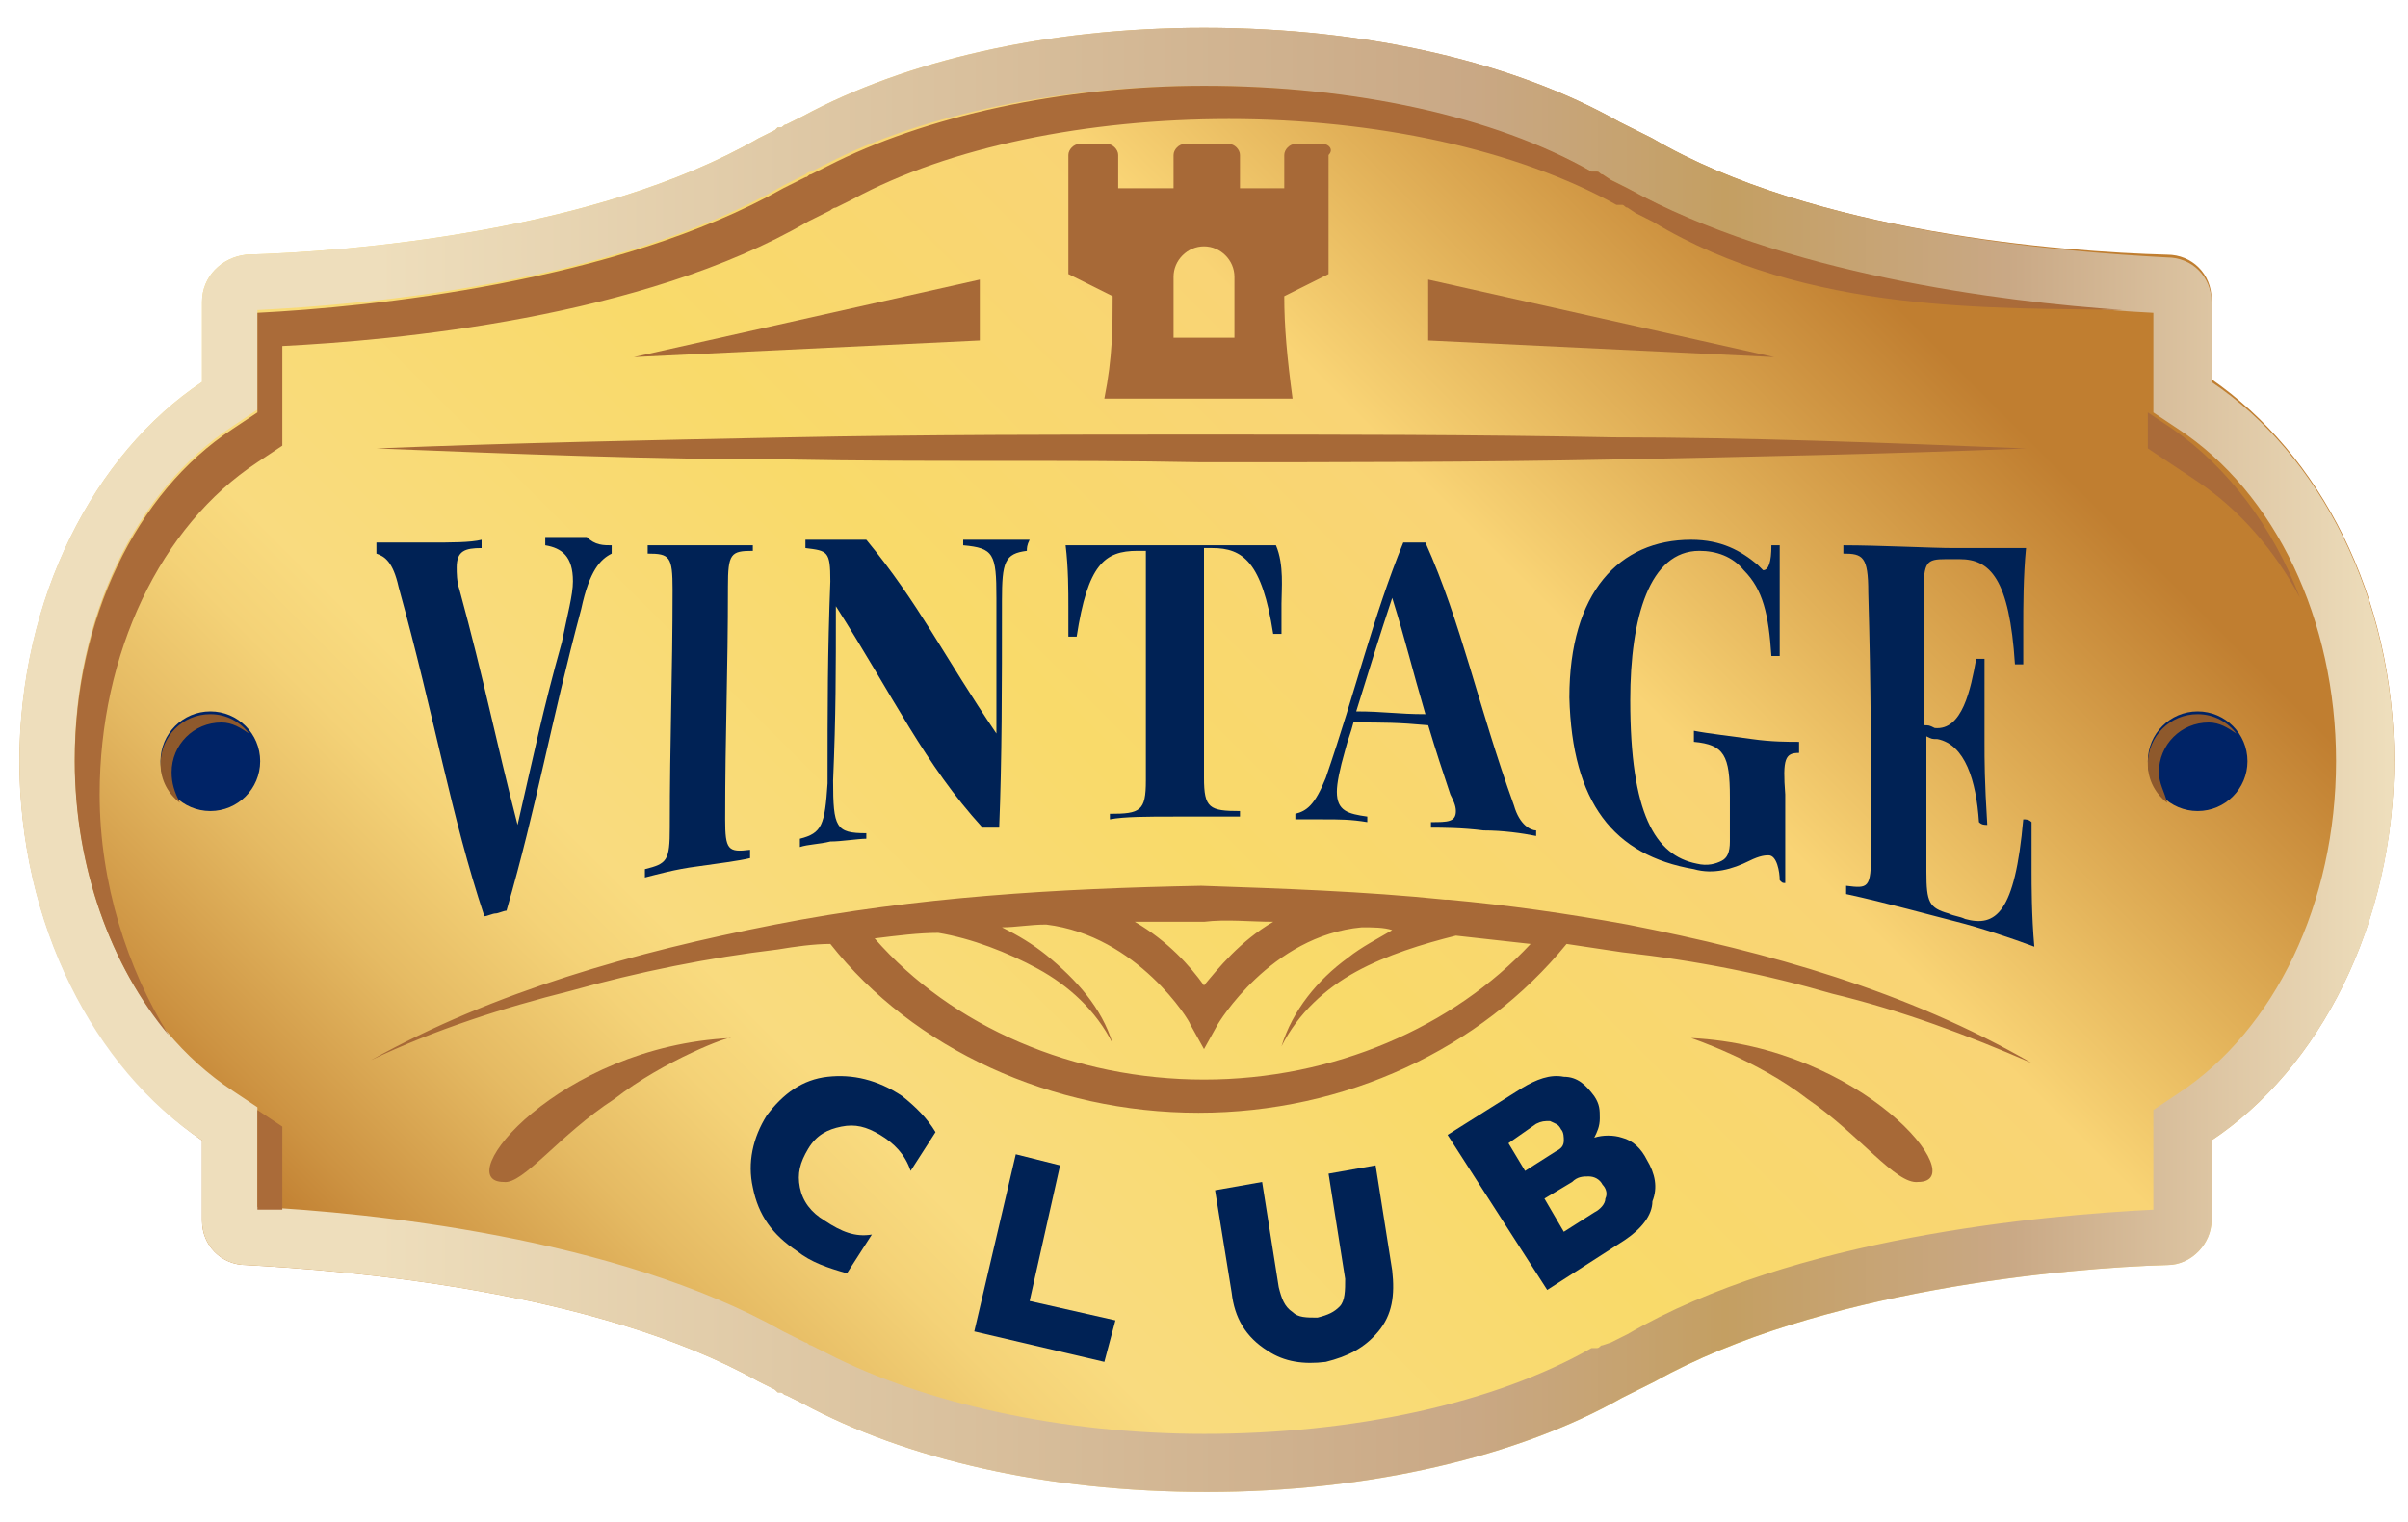 <?xml version="1.0" encoding="utf-8"?>
<!-- Generator: Adobe Illustrator 23.1.1, SVG Export Plug-In . SVG Version: 6.00 Build 0)  -->
<svg version="1.1" id="Livello_1" xmlns="http://www.w3.org/2000/svg" xmlns:xlink="http://www.w3.org/1999/xlink" x="0px" y="0px"
	 viewBox="0 0 87 55" style="enable-background:new 0 0 87 55;" xml:space="preserve">
<style type="text/css">
	.st0{fill:url(#SVGID_1_);}
	.st1{fill:#002366;}
	.st2{fill:url(#SVGID_2_);}
	.st3{fill:url(#SVGID_3_);}
	.st4{fill:url(#SVGID_4_);}
	.st5{fill:#AA6B39;}
	.st6{fill:#002255;}
	.st7{fill:#A76937;}
	.st8{fill:#8E592C;}
</style>
<g>
	<g>
		<linearGradient id="SVGID_1_" gradientUnits="userSpaceOnUse" x1="16.75" y1="54.256" x2="70.262" y2="0.744">
			<stop  offset="3.111049e-02" style="stop-color:#C07E30"/>
			<stop  offset="7.015614e-02" style="stop-color:#CD9342"/>
			<stop  offset="0.154" style="stop-color:#E5BA63"/>
			<stop  offset="0.221" style="stop-color:#F4D277"/>
			<stop  offset="0.263" style="stop-color:#F9DB7F"/>
			<stop  offset="0.465" style="stop-color:#F9DA6A"/>
			<stop  offset="0.668" style="stop-color:#F9D475"/>
			<stop  offset="0.888" style="stop-color:#C07E30"/>
			<stop  offset="1" style="stop-color:#C07E30"/>
		</linearGradient>
		<path class="st0" d="M0.7,27.4c0,6,2.7,11.1,6.6,13.8v2.9c0,0.9,0.7,1.6,1.6,1.6c3.6,0.2,12.6,0.9,18.5,4.2
			c0.2,0.1,0.4,0.2,0.6,0.3l0,0c0,0,0,0,0.1,0.1c0,0,0.1,0,0.1,0c0.1,0,0.1,0.1,0.2,0.1c0.2,0.1,0.4,0.2,0.6,0.3
			c3.7,2,8.8,3.2,14.6,3.2c5.9,0,11.3-1.3,15-3.4c0.4-0.2,0.6-0.3,0.6-0.3l0,0c0.2-0.1,0.4-0.2,0.6-0.3c5.9-3.3,14.9-4.1,18.5-4.2
			c0.9,0,1.6-0.8,1.6-1.6v-2.9c3.9-2.6,6.6-7.8,6.6-13.8v0.1c0-6-2.7-11.1-6.6-13.8v-2.9c0-0.9-0.7-1.6-1.6-1.6
			C74.5,9.1,65.5,8.4,59.7,5c-0.2-0.1-0.4-0.2-0.6-0.3l0,0c0,0-0.2-0.1-0.6-0.3c-3.7-2.1-9-3.4-15-3.4C37.8,1,32.7,2.2,29,4.2
			c-0.2,0.1-0.4,0.2-0.6,0.3c-0.1,0-0.1,0.1-0.2,0.1c0,0-0.1,0-0.1,0C28,4.7,28,4.7,28,4.7l0,0c-0.2,0.1-0.4,0.2-0.6,0.3
			C21.5,8.4,12.5,9.1,8.9,9.2C8,9.3,7.3,10,7.3,10.9v2.9c-3.9,2.6-6.6,7.8-6.6,13.8"/>
		<circle class="st1" cx="7.6" cy="27.5" r="1.8"/>
		<circle class="st1" cx="79.4" cy="27.5" r="1.8"/>
		<g>
			<linearGradient id="SVGID_2_" gradientUnits="userSpaceOnUse" x1="0.7" y1="27.5" x2="86.287" y2="27.5">
				<stop  offset="0" style="stop-color:#EEDEBC"/>
				<stop  offset="0.151" style="stop-color:#EEDEBC"/>
				<stop  offset="0.346" style="stop-color:#DDC6A3"/>
				<stop  offset="0.613" style="stop-color:#C9A885"/>
				<stop  offset="0.72" style="stop-color:#C49F62"/>
				<stop  offset="0.839" style="stop-color:#C9A885"/>
				<stop  offset="1" style="stop-color:#EEDEBC"/>
			</linearGradient>
			<path class="st2" d="M43.5,3.1c5.3,0,10.4,1.1,14,3.1l0.1,0l0.1,0c0.1,0,0.1,0.1,0.2,0.1l0.3,0.2c0.2,0.1,0.4,0.2,0.6,0.3
				c6,3.4,15,4.3,19,4.5v2.5v1.1l0.9,0.6c3.5,2.3,5.7,6.9,5.7,12c0,5.1-2.2,9.7-5.7,12l-0.9,0.6v1.1v2.5c-4,0.2-13,1-19,4.5
				c-0.2,0.1-0.4,0.2-0.6,0.3l-0.3,0.1c-0.1,0-0.1,0.1-0.2,0.1l-0.1,0l-0.1,0c-3.5,2-8.6,3.1-14,3.1c-5.1,0-10.1-1.1-13.6-2.9l0,0
				l0,0c-0.2-0.1-0.4-0.2-0.6-0.3l0,0l0,0c-0.1,0-0.1-0.1-0.2-0.1l0,0l-0.2-0.1c-0.2-0.1-0.4-0.2-0.6-0.3c-6-3.4-15-4.3-19-4.5v-2.5
				v-1.1l-0.9-0.6c-3.5-2.3-5.7-6.9-5.7-12c0-5.1,2.2-9.7,5.7-12l0.9-0.6v-1.1v-2.5c4-0.2,13-1,19-4.5c0.2-0.1,0.4-0.2,0.6-0.3
				l0.2-0.1c0,0,0.1-0.1,0.2-0.1l0,0l0,0c0.2-0.1,0.4-0.2,0.6-0.3l0,0l0,0C33.4,4.1,38.4,3.1,43.5,3.1 M43.5,1
				C37.8,1,32.7,2.2,29,4.2c-0.2,0.1-0.4,0.2-0.6,0.3c-0.1,0-0.1,0.1-0.2,0.1c0,0-0.1,0-0.1,0C28,4.7,28,4.7,28,4.7l0,0
				c-0.2,0.1-0.4,0.2-0.6,0.3C21.5,8.4,12.5,9.1,8.9,9.2C8,9.3,7.3,10,7.3,10.9v2.9c-3.9,2.6-6.6,7.8-6.6,13.7
				c0,5.9,2.7,11.1,6.6,13.7v2.9c0,0.9,0.7,1.6,1.6,1.6c3.6,0.2,12.6,0.9,18.5,4.2c0.2,0.1,0.4,0.2,0.6,0.3l0,0c0,0,0,0,0.1,0.1
				c0,0,0.1,0,0.1,0c0.1,0,0.1,0.1,0.2,0.1c0.2,0.1,0.4,0.2,0.6,0.3c3.7,2,8.8,3.2,14.6,3.2c5.9,0,11.3-1.3,15-3.4
				c0.4-0.2,0.6-0.3,0.6-0.3l0,0c0.2-0.1,0.4-0.2,0.6-0.3c5.9-3.3,14.9-4.1,18.5-4.2c0.9,0,1.6-0.8,1.6-1.6v-2.9
				c3.9-2.6,6.6-7.8,6.6-13.7c0-5.9-2.7-11.1-6.6-13.7v-2.9c0-0.9-0.7-1.6-1.6-1.6C74.5,9.1,65.5,8.4,59.7,5
				c-0.2-0.1-0.4-0.2-0.6-0.3l0,0c0,0-0.2-0.1-0.6-0.3C54.8,2.3,49.5,1,43.5,1L43.5,1z"/>
			<linearGradient id="SVGID_3_" gradientUnits="userSpaceOnUse" x1="0.699" y1="27.5" x2="0.7" y2="27.5">
				<stop  offset="0" style="stop-color:#EEDEBC"/>
				<stop  offset="0.151" style="stop-color:#EEDEBC"/>
				<stop  offset="0.346" style="stop-color:#DDC6A3"/>
				<stop  offset="0.613" style="stop-color:#C9A885"/>
				<stop  offset="0.72" style="stop-color:#C49F62"/>
				<stop  offset="0.839" style="stop-color:#C9A885"/>
				<stop  offset="1" style="stop-color:#EEDEBC"/>
			</linearGradient>
			<path class="st3" d="M0.7,27.4v0.1C0.7,27.5,0.7,27.5,0.7,27.4C0.7,27.5,0.7,27.5,0.7,27.4L0.7,27.4z"/>
			<linearGradient id="SVGID_4_" gradientUnits="userSpaceOnUse" x1="86.287" y1="27.5" x2="86.289" y2="27.5">
				<stop  offset="0" style="stop-color:#EEDEBC"/>
				<stop  offset="0.151" style="stop-color:#EEDEBC"/>
				<stop  offset="0.346" style="stop-color:#DDC6A3"/>
				<stop  offset="0.613" style="stop-color:#C9A885"/>
				<stop  offset="0.72" style="stop-color:#C49F62"/>
				<stop  offset="0.839" style="stop-color:#C9A885"/>
				<stop  offset="1" style="stop-color:#EEDEBC"/>
			</linearGradient>
			<path class="st4" d="M86.3,27.4C86.3,27.5,86.3,27.5,86.3,27.4c0,0.1,0,0.1,0,0.1V27.4L86.3,27.4z"/>
		</g>
		<g>
			<path class="st5" d="M77.6,16.2l1.8,1.2c1.5,1,2.8,2.5,3.7,4.2c-1-2.6-2.6-4.7-4.6-6.1l-0.9-0.6V16.2z"/>
			<path class="st5" d="M3.6,28.7c0-5.1,2.2-9.7,5.7-12l0.9-0.6v-1.1v-2.5c4-0.2,13-1,19-4.5c0.2-0.1,0.4-0.2,0.6-0.3l0.2-0.1
				c0,0,0.1-0.1,0.2-0.1l0,0l0,0c0.2-0.1,0.4-0.2,0.6-0.3l0,0l0,0c3.5-1.9,8.5-2.9,13.6-2.9c5.3,0,10.4,1.1,14,3.1l0.1,0l0.1,0
				c0.1,0,0.1,0.1,0.2,0.1l0.3,0.2c0.2,0.1,0.4,0.2,0.6,0.3c5.6,3.4,12.5,3.1,17,3.2c-4.4-0.3-12.3-1.3-17.9-4.4
				c-0.2-0.1-0.4-0.2-0.6-0.3l-0.3-0.2c-0.1,0-0.1-0.1-0.2-0.1l-0.1,0l-0.1,0c-3.5-2-8.6-3.1-14-3.1c-5.1,0-10.1,1.1-13.6,2.9l0,0
				l0,0c-0.2,0.1-0.4,0.2-0.6,0.3l0,0l0,0c-0.1,0-0.1,0.1-0.2,0.1l-0.2,0.1c-0.2,0.1-0.4,0.2-0.6,0.3c-6,3.4-15,4.3-19,4.5v2.5v1.1
				l-0.9,0.6c-3.5,2.3-5.7,6.9-5.7,12c0,3.8,1.3,7.4,3.4,9.9C4.6,35,3.6,31.9,3.6,28.7z"/>
			<path class="st5" d="M10.2,42.4v-1.7l-0.9-0.6v1.1v2.5c0.3,0,0.6,0,0.9,0V42.4z"/>
		</g>
	</g>
	<g>
		<g>
			<path class="st6" d="M22.1,19.7c0,0.1,0,0.2,0,0.3c-0.4,0.2-0.8,0.6-1.1,2c-1.1,4.1-1.6,7.1-2.7,10.9c-0.1,0-0.3,0.1-0.4,0.1
				c-0.1,0-0.3,0.1-0.4,0.1c-1.2-3.6-1.8-7.2-3.1-11.9c-0.2-0.9-0.5-1.1-0.8-1.2c0-0.1,0-0.2,0-0.4c0.5,0,1.2,0,1.9,0
				c0.8,0,1.5,0,1.9-0.1c0,0.1,0,0.2,0,0.3c-0.6,0-0.9,0.1-0.9,0.7c0,0.2,0,0.5,0.1,0.8c0.9,3.3,1.3,5.4,2.1,8.5
				c0.6-2.6,0.9-4.1,1.6-6.6c0.2-1,0.4-1.7,0.4-2.2c0-0.9-0.4-1.2-1-1.3c0-0.1,0-0.2,0-0.3c0.6,0,1,0,1.5,0
				C21.5,19.7,21.8,19.7,22.1,19.7z"/>
			<path class="st6" d="M27.2,19.9c-0.8,0-0.9,0.1-0.9,1.3c0,3.1-0.1,5.3-0.1,8.4c0,1.1,0.1,1.2,0.9,1.1c0,0.1,0,0.2,0,0.3
				c-0.4,0.1-1.2,0.2-1.9,0.3c-0.8,0.1-1.5,0.3-1.9,0.4c0-0.1,0-0.2,0-0.3c0.8-0.2,0.9-0.3,0.9-1.5c0-3.2,0.1-5.5,0.1-8.6
				c0-1.2-0.1-1.3-0.9-1.3c0-0.1,0-0.2,0-0.3c0.4,0,1.2,0,1.9,0c0.7,0,1.4,0,1.9,0C27.2,19.8,27.2,19.8,27.2,19.9z"/>
			<path class="st6" d="M37.1,19.9c-0.8,0.1-0.9,0.4-0.9,1.8c0,3.2,0,5.7-0.1,8.2c-0.1,0-0.2,0-0.3,0c-0.1,0-0.2,0-0.3,0
				c-2.1-2.3-3.2-4.7-5.3-8c0,2.4,0,3.9-0.1,6.3c0,1.7,0.1,1.9,1.2,1.9c0,0.1,0,0.2,0,0.2c-0.3,0-0.9,0.1-1.3,0.1
				c-0.4,0.1-0.8,0.1-1.1,0.2c0-0.1,0-0.2,0-0.3c0.8-0.2,0.9-0.5,1-2c0-2.8,0-4.7,0.1-7.3c0-1.1-0.1-1.1-0.9-1.2c0-0.1,0-0.2,0-0.3
				c0.3,0,0.7,0,1.1,0c0.4,0,0.8,0,1.1,0c1.9,2.3,2.8,4.2,4.7,7c0-1.9,0-3,0-4.9c0-1.6-0.1-1.8-1.2-1.9c0-0.1,0-0.1,0-0.2
				c0.3,0,0.9,0,1.3,0c0.4,0,0.8,0,1.1,0C37.1,19.7,37.1,19.8,37.1,19.9z"/>
			<path class="st6" d="M46.3,21.8c0,0.4,0,0.8,0,1.1c-0.1,0-0.2,0-0.3,0c-0.4-2.6-1.1-3.1-2.2-3.1c-0.1,0-0.2,0-0.3,0
				c0,2.6,0,5.2,0,8.3c0,1.1,0.2,1.2,1.3,1.2c0,0.1,0,0.1,0,0.2c-0.5,0-1.5,0-2.4,0c-0.9,0-1.8,0-2.3,0.1c0-0.1,0-0.1,0-0.2
				c1.1,0,1.3-0.1,1.3-1.2c0-3.1,0-5.6,0-8.3c-0.1,0-0.2,0-0.3,0c-1.2,0-1.8,0.5-2.2,3.1c-0.1,0-0.2,0-0.3,0c0-0.3,0-0.7,0-1.1
				c0-0.5,0-1.4-0.1-2.2c1.1,0,2.7,0,3.8,0c1.1,0,2.7,0,3.8,0C46.4,20.4,46.3,21.3,46.3,21.8z"/>
			<path class="st6" d="M54.7,29.1c0.2,0.7,0.6,0.9,0.8,0.9c0,0.1,0,0.1,0,0.2c-0.5-0.1-1.2-0.2-1.9-0.2c-0.8-0.1-1.5-0.1-1.9-0.1
				c0-0.1,0-0.1,0-0.2c0.6,0,0.9,0,0.9-0.4c0-0.2-0.1-0.4-0.2-0.6c-0.3-0.9-0.5-1.5-0.8-2.5c-1.1-0.1-1.6-0.1-2.7-0.1
				c-0.1,0.4-0.2,0.6-0.3,1c-0.2,0.7-0.3,1.2-0.3,1.5c0,0.7,0.4,0.8,1.1,0.9c0,0.1,0,0.1,0,0.2c-0.6-0.1-1-0.1-1.6-0.1
				c-0.4,0-0.7,0-1,0c0-0.1,0-0.1,0-0.2c0.4-0.1,0.7-0.3,1.1-1.3c1.1-3.2,1.7-5.8,2.8-8.5c0.1,0,0.3,0,0.4,0c0.1,0,0.3,0,0.4,0
				C52.8,22.5,53.4,25.5,54.7,29.1z M50.3,21.6c-0.5,1.5-0.8,2.5-1.3,4.1c1,0,1.5,0.1,2.5,0.1C51,24.1,50.8,23.2,50.3,21.6z"/>
			<path class="st6" d="M63.5,20.4c0.1,0.1,0.2,0.2,0.2,0.2c0.2,0,0.3-0.3,0.3-0.9c0.1,0,0.2,0,0.3,0c0,0.7,0,1.8,0,4
				c-0.1,0-0.2,0-0.3,0c-0.1-1.5-0.3-2.4-1-3.1c-0.4-0.5-1-0.7-1.6-0.7c-1.8,0-2.5,2.4-2.5,5.4c0,4.1,0.9,5.6,2.4,5.9
				c0.4,0.1,0.7,0,0.9-0.1c0.2-0.1,0.3-0.3,0.3-0.7c0-0.6,0-0.9,0-1.6c0-1.5-0.2-1.9-1.3-2c0-0.1,0-0.2,0-0.4
				c0.5,0.1,1.4,0.2,2.1,0.3c0.7,0.1,1.3,0.1,1.7,0.1c0,0.1,0,0.2,0,0.4c-0.5,0-0.6,0.2-0.5,1.5c0,1.4,0,2.1,0,3.2
				c-0.1,0-0.1,0-0.2-0.1c0-0.3-0.1-0.9-0.4-0.9c-0.1,0-0.3,0-0.7,0.2c-0.6,0.3-1.3,0.5-2,0.3c-2.9-0.5-4.4-2.4-4.5-6.2
				c0-3.8,1.8-5.7,4.4-5.7C62.2,19.5,62.9,19.9,63.5,20.4z"/>
			<path class="st6" d="M73.5,34.2c-0.8-0.3-2-0.7-2.8-0.9c-0.8-0.2-2.6-0.7-4-1c0-0.1,0-0.2,0-0.3c0.8,0.1,0.9,0.1,0.9-1.2
				c0-3.5,0-5.9-0.1-9.4c0-1.3-0.2-1.4-0.9-1.4c0-0.1,0-0.2,0-0.3c1.3,0,3.2,0.1,4,0.1c0.8,0,1.8,0,2.6,0c-0.1,1-0.1,2.2-0.1,2.8
				c0,0.5,0,1.1,0,1.4c-0.1,0-0.2,0-0.3,0c-0.2-3.1-0.9-3.8-2-3.8c-0.2,0-0.3,0-0.5,0c-0.7,0-0.8,0.1-0.8,1.2c0,1.8,0,2.8,0,4.8
				c0.2,0,0.2,0,0.4,0.1c1,0.1,1.3-1.4,1.5-2.5c0.1,0,0.2,0,0.3,0c0,0.9,0,1.5,0,2c0,0.4,0,0.7,0,1c0,0.7,0,1.4,0.1,3
				c-0.1,0-0.2,0-0.3-0.1c-0.1-1.5-0.5-2.8-1.5-3c-0.2,0-0.2,0-0.4-0.1c0,2.1,0,3.1,0,4.9c0,1.1,0.1,1.3,0.8,1.5
				c0.2,0.1,0.4,0.1,0.6,0.2c1.1,0.3,1.8-0.2,2.1-3.6c0.1,0,0.2,0,0.3,0.1c0,0.5,0,1.1,0,1.8C73.4,31.9,73.4,33.1,73.5,34.2z"/>
		</g>
	</g>
	<g>
		<path class="st6" d="M28.8,45.2c-0.9-0.6-1.4-1.3-1.6-2.3c-0.2-0.9,0-1.8,0.5-2.6c0.6-0.8,1.3-1.3,2.2-1.4
			c0.9-0.1,1.8,0.1,2.7,0.7c0.5,0.4,0.9,0.8,1.2,1.3l-0.9,1.4c-0.2-0.6-0.6-1-1.1-1.3c-0.5-0.3-0.9-0.4-1.4-0.3
			c-0.5,0.1-0.9,0.3-1.2,0.8c-0.3,0.5-0.4,0.9-0.3,1.4c0.1,0.5,0.4,0.9,0.9,1.2c0.6,0.4,1.1,0.6,1.7,0.5l-0.9,1.4
			C29.9,45.8,29.3,45.6,28.8,45.2z"/>
		<path class="st6" d="M39.9,49.2l-4.7-1.1l1.5-6.4l1.6,0.4l-1.1,4.9l3.1,0.7L39.9,49.2z"/>
		<path class="st6" d="M44.5,46.7L43.9,43l1.7-0.3l0.6,3.8c0.1,0.4,0.2,0.7,0.5,0.9c0.2,0.2,0.5,0.2,0.9,0.2
			c0.4-0.1,0.6-0.2,0.8-0.4c0.2-0.2,0.2-0.6,0.2-1l-0.6-3.8l1.7-0.3l0.6,3.8c0.1,0.9,0,1.6-0.5,2.2c-0.5,0.6-1.1,0.9-1.9,1.1
			c-0.8,0.1-1.5,0-2.1-0.4C45,48.3,44.6,47.6,44.5,46.7z"/>
		<path class="st6" d="M58.7,44.8l-2.8,1.8L52.3,41l2.7-1.7c0.5-0.3,1-0.5,1.5-0.4c0.5,0,0.8,0.3,1.1,0.7c0.2,0.3,0.2,0.5,0.2,0.8
			c0,0.3-0.1,0.5-0.2,0.7c0.3-0.1,0.7-0.1,1,0c0.4,0.1,0.7,0.4,0.9,0.8c0.3,0.5,0.4,1,0.2,1.5C59.7,43.9,59.3,44.4,58.7,44.8z
			 M54.5,41.3l0.6,1l1.1-0.7c0.2-0.1,0.3-0.2,0.3-0.4c0-0.1,0-0.3-0.1-0.4c-0.1-0.2-0.2-0.2-0.4-0.3c-0.2,0-0.3,0-0.5,0.1L54.5,41.3
			z M55.8,43.3l0.7,1.2l1.1-0.7c0.2-0.1,0.4-0.3,0.4-0.5c0.1-0.2,0-0.4-0.1-0.5c-0.1-0.2-0.3-0.3-0.5-0.3c-0.2,0-0.4,0-0.6,0.2
			L55.8,43.3z"/>
	</g>
	<g>
		<path class="st7" d="M43.4,16.7c5,0,10,0,14.9-0.1c5-0.1,10-0.2,14.9-0.4c-5-0.2-10-0.4-14.9-0.4c-5-0.1-10-0.1-14.9-0.1
			c-5,0-10,0-14.9,0.1c-5,0.1-10,0.2-14.9,0.4c5,0.2,10,0.4,14.9,0.4C33.5,16.7,38.4,16.6,43.4,16.7z"/>
		<path class="st7" d="M66.2,35.9c2.5,0.6,4.9,1.5,7.2,2.5c-4.5-2.6-9.5-4-14.6-5c-2.2-0.4-4.3-0.7-6.5-0.9l0,0c0,0,0,0-0.1,0
			c-2.9-0.3-5.9-0.4-8.8-0.5c-5.2,0.1-10.3,0.4-15.4,1.4c-5.1,1-10.1,2.4-14.6,4.9c2.3-1.1,4.8-1.9,7.2-2.5c2.5-0.7,5-1.2,7.5-1.5
			c0.6-0.1,1.3-0.2,1.9-0.2c3,3.8,8,6.1,13.3,6.1c5.3,0,10.2-2.3,13.3-6.1c0.7,0.1,1.3,0.2,2,0.3C61.3,34.7,63.8,35.2,66.2,35.9z
			 M46,33.3c-1.2,0.7-2,1.7-2.5,2.3C43,34.9,42.2,34,41,33.3c0.8,0,1.7,0,2.5,0C44.3,33.2,45.2,33.3,46,33.3z M43.5,39
			c-4.7,0-9.1-1.9-11.9-5.1c0.8-0.1,1.6-0.2,2.3-0.2l0,0c1.2,0.2,2.5,0.7,3.6,1.3c1.1,0.6,2.1,1.5,2.7,2.7c-0.4-1.3-1.3-2.3-2.4-3.2
			c-0.5-0.4-1-0.7-1.6-1c0.5,0,1-0.1,1.6-0.1c3.3,0.4,5.2,3.5,5.2,3.6l0.5,0.9l0.5-0.9c0,0,1.9-3.2,5.2-3.5c0.4,0,0.8,0,1.1,0.1
			c-0.5,0.3-1.1,0.6-1.6,1c-1.1,0.8-2,1.9-2.4,3.2c0.6-1.2,1.6-2.1,2.7-2.7c1.1-0.6,2.4-1,3.6-1.3l0,0c0.9,0.1,1.8,0.2,2.7,0.3
			C52.5,37.1,48.2,39,43.5,39z"/>
		<path class="st7" d="M18.2,42.7c0.7,0.1,2-1.7,4-3c1.8-1.4,4.2-2.3,4.2-2.2C20.2,37.8,16.2,42.7,18.2,42.7z"/>
		<path class="st7" d="M61.1,37.5c0,0,2.4,0.8,4.2,2.2c1.9,1.3,3.2,3.1,4,3C71.3,42.7,67.3,37.8,61.1,37.5z"/>
		<polygon class="st7" points="35.4,10.1 22.9,12.9 35.4,12.3 		"/>
		<polygon class="st7" points="51.6,10.1 51.6,12.3 64.1,12.9 		"/>
	</g>
	<g>
		<path class="st7" d="M47.8,5.2h-1c-0.2,0-0.4,0.2-0.4,0.4v1.2h-1.6V5.6c0-0.2-0.2-0.4-0.4-0.4h-1.6c-0.2,0-0.4,0.2-0.4,0.4v1.2h-2
			V5.6c0-0.2-0.2-0.4-0.4-0.4h-1c-0.2,0-0.4,0.2-0.4,0.4v4.3l1.6,0.8c0,1.1,0,2.2-0.3,3.7h6.8c-0.2-1.5-0.3-2.6-0.3-3.7l1.6-0.8V5.6
			C48.2,5.4,48,5.2,47.8,5.2z M44.6,12.2h-2.2V10c0-0.6,0.5-1.1,1.1-1.1c0.6,0,1.1,0.5,1.1,1.1V12.2z"/>
	</g>
	<path class="st8" d="M78,27.9c0-1,0.8-1.8,1.8-1.8c0.4,0,0.7,0.2,1,0.4c-0.3-0.4-0.8-0.7-1.4-0.7c-1,0-1.8,0.8-1.8,1.8
		c0,0.6,0.3,1.1,0.7,1.4C78.2,28.6,78,28.3,78,27.9z"/>
	<path class="st8" d="M6.2,27.9c0-1,0.8-1.8,1.8-1.8c0.4,0,0.7,0.2,1,0.4c-0.3-0.4-0.8-0.7-1.4-0.7c-1,0-1.8,0.8-1.8,1.8
		c0,0.6,0.3,1.1,0.7,1.4C6.3,28.6,6.2,28.3,6.2,27.9z"/>
</g>
</svg>
